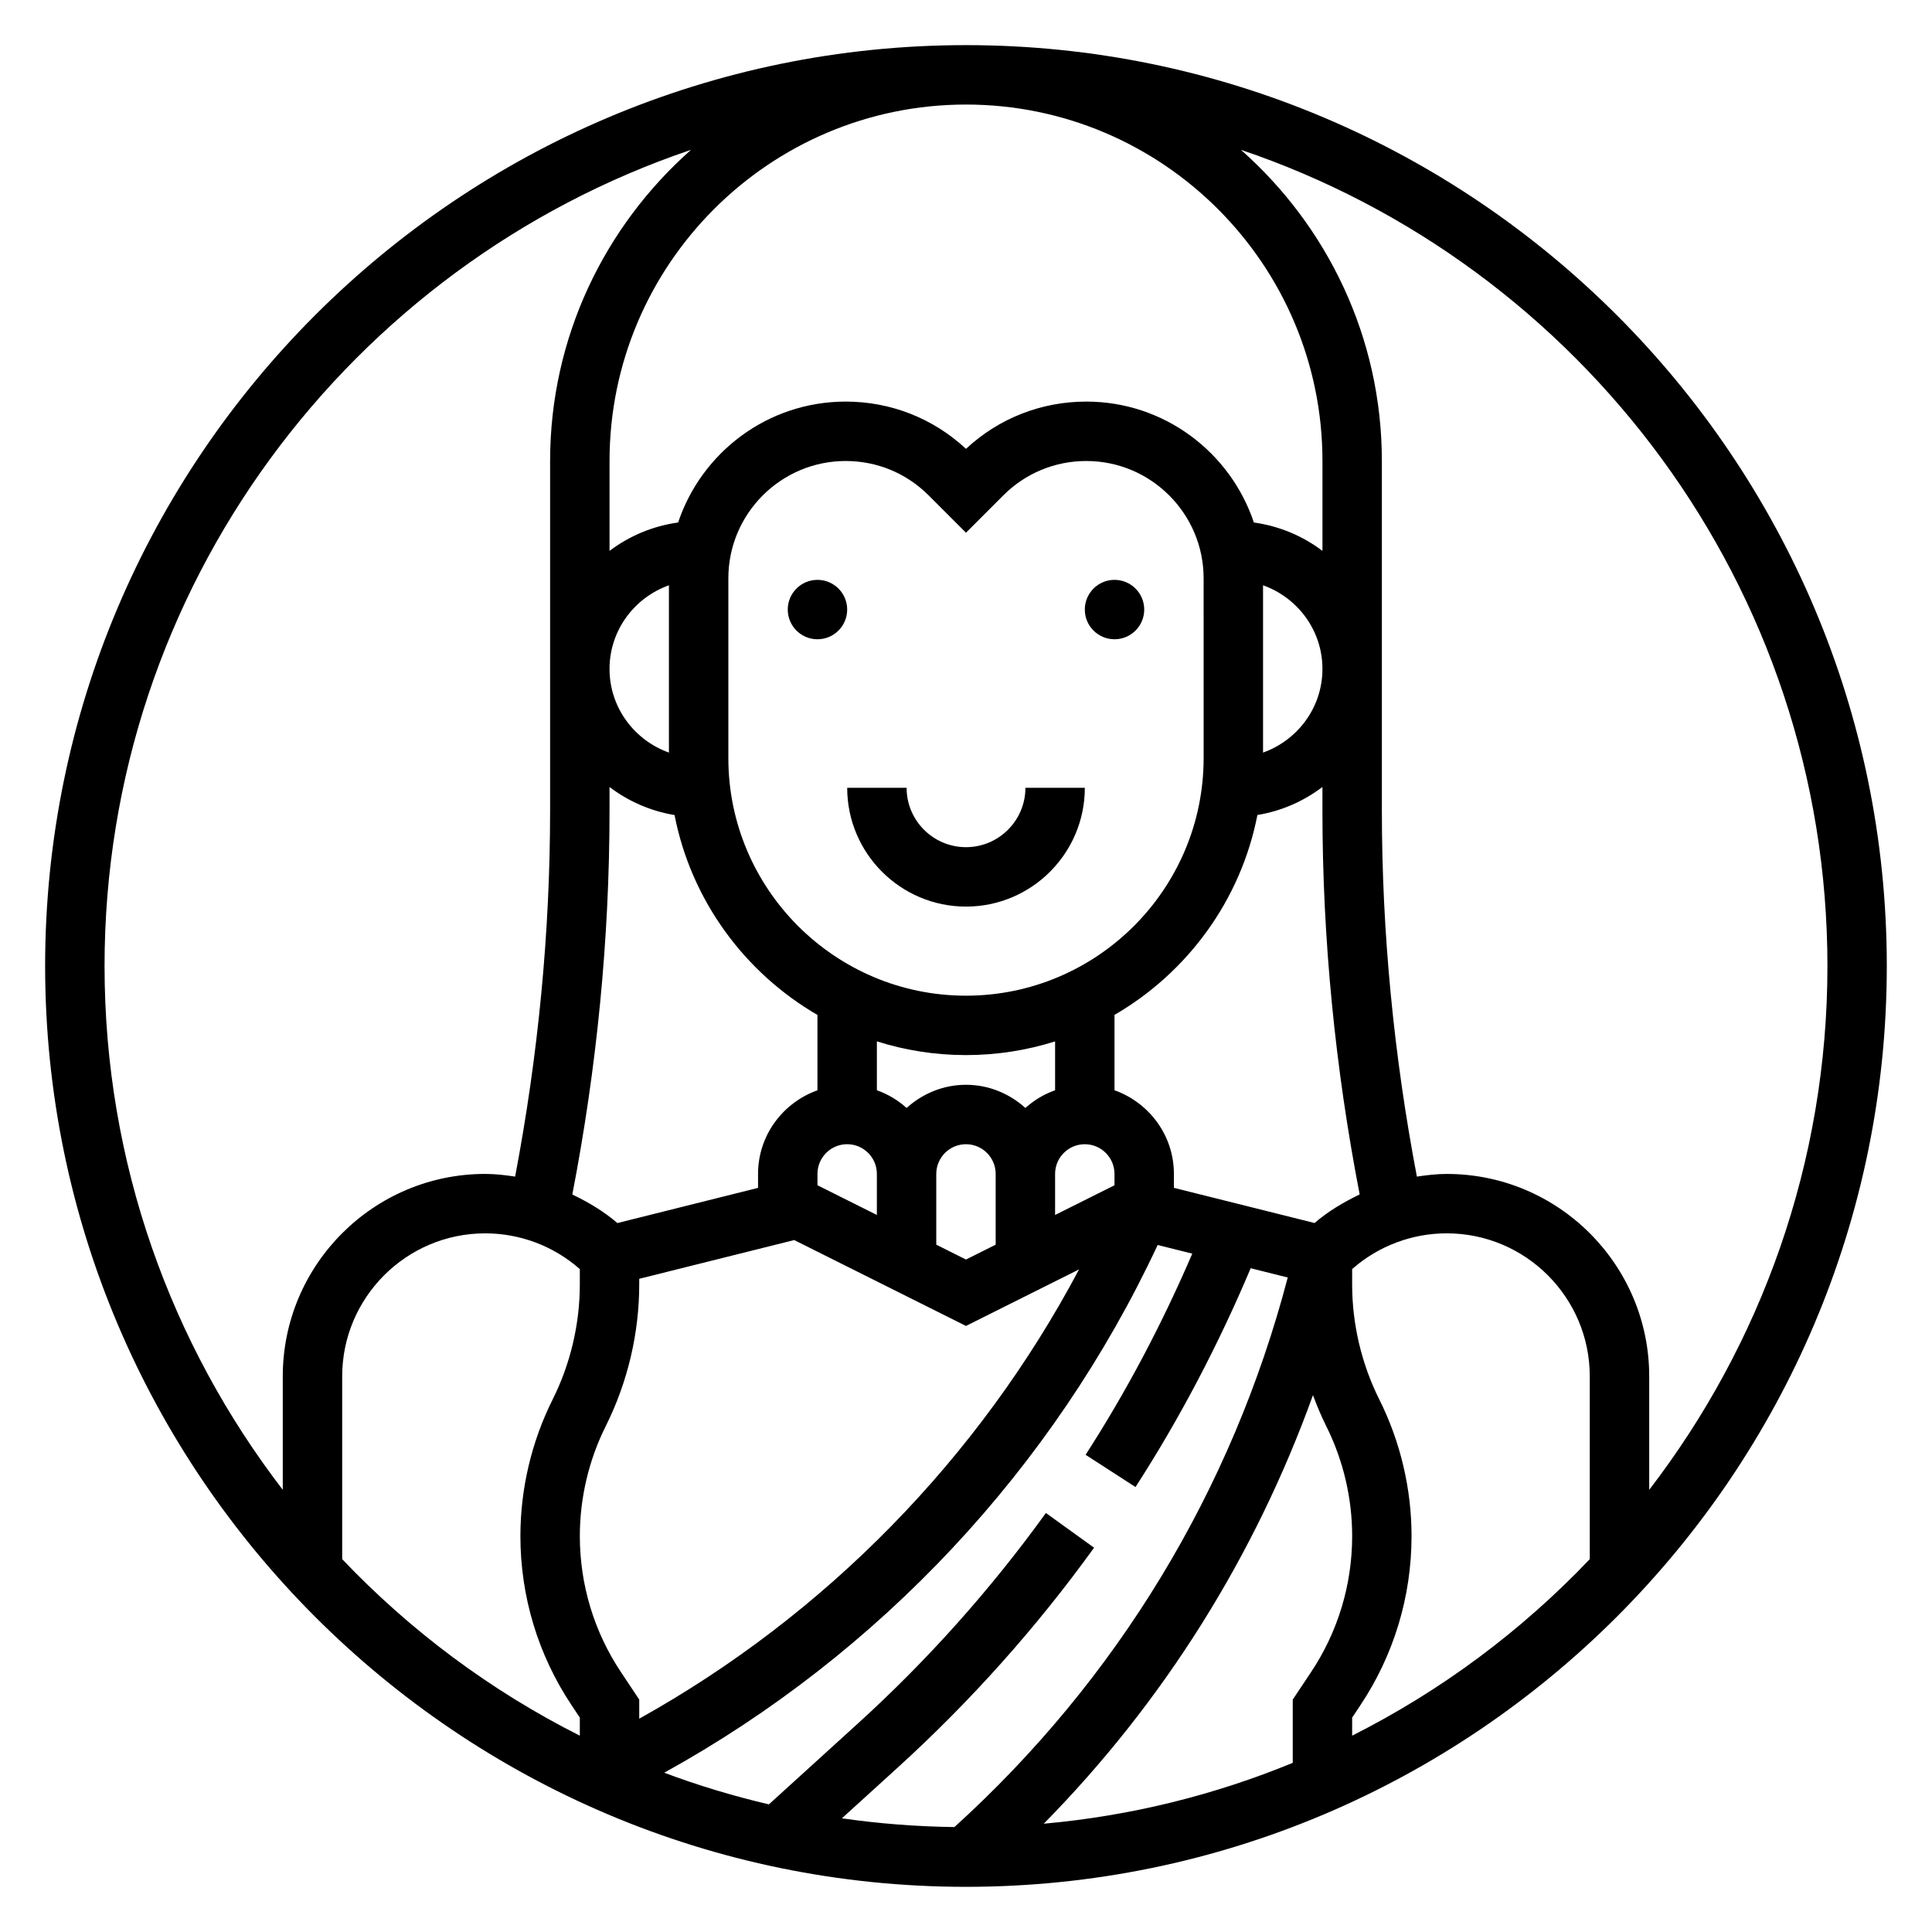 <?xml version="1.0" encoding="UTF-8"?>
<!-- Uploaded to: ICON Repo, www.iconrepo.com, Generator: ICON Repo Mixer Tools -->
<svg fill="#000000" width="800px" height="800px" version="1.1" viewBox="144 144 512 512" xmlns="http://www.w3.org/2000/svg">
 <g>
  <path d="m368.51 305.54c0 4.348-3.527 7.871-7.875 7.871-4.348 0-7.871-3.523-7.871-7.871s3.523-7.871 7.871-7.871c4.348 0 7.875 3.523 7.875 7.871"/>
  <path d="m447.23 305.54c0 4.348-3.523 7.871-7.871 7.871s-7.871-3.523-7.871-7.871 3.523-7.871 7.871-7.871 7.871 3.523 7.871 7.871"/>
  <path d="m400 368.51c-8.684 0-15.742-7.062-15.742-15.742h-15.742c0 17.367 14.121 31.488 31.488 31.488 17.367 0 31.488-14.121 31.488-31.488h-15.742c-0.008 8.68-7.07 15.742-15.75 15.742z"/>
  <path d="m400 155.96c-134.57 0-244.04 109.48-244.04 244.04 0 134.55 109.47 244.03 244.03 244.03s244.03-109.48 244.03-244.03c0.004-134.56-109.46-244.04-244.03-244.04zm228.29 244.04c0 52.191-17.648 100.32-47.23 138.82v-30.062c-0.004-29.586-24.078-53.652-53.652-53.652-2.676 0-5.305 0.316-7.918 0.707-6.094-31.941-9.281-64.57-9.281-97.105v-92.527c0-32.828-14.508-62.27-37.352-82.477 90.242 30.48 155.43 115.89 155.43 216.3zm-141.7 194.41v16.766c-20.664 8.5-42.824 14.051-65.984 16.129 31.844-32.363 55.984-70.973 71.344-113.57 1.039 2.777 2.18 5.519 3.504 8.172 4.504 9.008 6.883 19.086 6.883 29.152 0 12.918-3.777 25.418-10.949 36.156zm-65.414-49.453c-14.609 20.246-31.379 39.031-49.855 55.812l-23.555 21.41c-9.484-2.227-18.75-5.016-27.742-8.391 57.039-31.48 103.15-80.711 130.77-139.85l9.172 2.289c-7.941 18.492-17.367 36.414-28.27 53.309l13.227 8.543c11.848-18.352 22.027-37.848 30.52-57.984l9.824 2.457c-14.754 56.316-45.211 106.54-88.332 145.64-10.109-0.133-20.059-0.914-29.82-2.32l14.809-13.461c19.27-17.523 36.777-37.117 52.02-58.254zm-21.176-373.25c52.09 0 94.465 42.375 94.465 94.465v23.82c-5.219-3.953-11.406-6.574-18.176-7.527-6.215-18.594-23.754-32.039-44.41-32.039-11.934 0-23.184 4.434-31.883 12.523-8.688-8.09-19.945-12.523-31.879-12.523-20.656 0-38.195 13.445-44.406 32.039-6.777 0.953-12.957 3.574-18.176 7.527v-23.82c0-52.09 42.375-94.465 94.465-94.465zm78.719 127.4c9.141 3.258 15.742 11.918 15.742 22.168s-6.606 18.91-15.742 22.168zm-110.21 148.12c4.344 0 7.871 3.535 7.871 7.871v10.879l-15.742-7.871-0.004-3.008c0-4.336 3.527-7.871 7.875-7.871zm23.613 15.746v-7.871c0-4.336 3.527-7.871 7.871-7.871s7.871 3.535 7.871 7.871v18.75l-7.871 3.938-7.871-3.938zm31.488 0v-7.871c0-4.336 3.527-7.871 7.871-7.871s7.871 3.535 7.871 7.871v3.008l-15.742 7.871zm0-30.043c-2.945 1.047-5.598 2.644-7.871 4.691-4.188-3.777-9.676-6.141-15.742-6.141-6.07 0-11.555 2.371-15.742 6.141-2.273-2.055-4.93-3.644-7.871-4.691v-12.957c7.457 2.356 15.387 3.637 23.613 3.637s16.152-1.281 23.617-3.629zm-23.613-25.062c-34.723 0-62.977-28.254-62.977-62.977v-47.625c0-17.145 13.949-31.094 31.094-31.094 8.305 0 16.113 3.234 21.988 9.109l9.895 9.898 9.895-9.902c5.871-5.871 13.68-9.105 21.984-9.105 17.145 0 31.094 13.949 31.094 31.094l0.004 47.625c0 34.723-28.254 62.977-62.977 62.977zm-78.723-64.426c-9.141-3.258-15.742-11.918-15.742-22.168s6.606-18.91 15.742-22.168zm-15.742 15.258v-6.133c4.977 3.769 10.816 6.367 17.23 7.43 4.418 22.625 18.562 41.762 37.871 52.973v19.973c-9.141 3.258-15.742 11.918-15.742 22.168v3.691l-37.273 9.32c-3.621-3.117-7.707-5.527-11.949-7.566 6.484-33.496 9.863-67.723 9.863-101.86zm-0.992 163.22c5.793-11.605 8.863-24.586 8.863-37.551v-1.473l41.066-10.266 45.527 22.758 29.969-14.988c-26.484 49.957-67.148 91.551-116.56 119.07v-5.062l-4.793-7.203c-7.172-10.73-10.949-23.23-10.949-36.148 0-10.066 2.375-20.145 6.879-29.141zm187.83-53.809-37.273-9.32v-3.691c0-10.25-6.606-18.91-15.742-22.168v-19.973c19.309-11.211 33.457-30.348 37.871-52.973 6.414-1.055 12.258-3.66 17.23-7.43v6.133c0 34.133 3.379 68.359 9.871 101.85-4.25 2.043-8.328 4.449-11.957 7.574zm-165.23-284.41c-22.848 20.207-37.355 49.648-37.355 82.477v92.527c0 32.535-3.188 65.164-9.273 97.109-2.613-0.395-5.25-0.711-7.926-0.711-29.574 0-53.648 24.066-53.648 53.648v30.062c-29.582-38.492-47.23-86.621-47.23-138.81 0-100.41 65.188-185.82 155.43-216.3zm-92.457 373.49v-48.438c0-20.898 17.004-37.902 37.902-37.902 9.18 0 18.043 3.328 24.961 9.375l0.113 0.094v4.055c0 10.531-2.488 21.082-7.203 30.504-5.59 11.172-8.543 23.688-8.543 36.188 0 16.035 4.699 31.559 13.594 44.879l2.152 3.242v4.785c-23.633-11.902-44.91-27.785-62.977-46.781zm267.65 46.781v-4.785l2.148-3.227c8.895-13.336 13.594-28.852 13.594-44.895 0-12.5-2.953-25.016-8.543-36.188-4.711-9.422-7.199-19.973-7.199-30.504v-4.055l0.109-0.094c6.918-6.047 15.781-9.375 24.961-9.375 20.902 0 37.906 17.004 37.906 37.902v48.438c-18.066 18.996-39.348 34.879-62.977 46.781z"/>
 </g>
</svg>